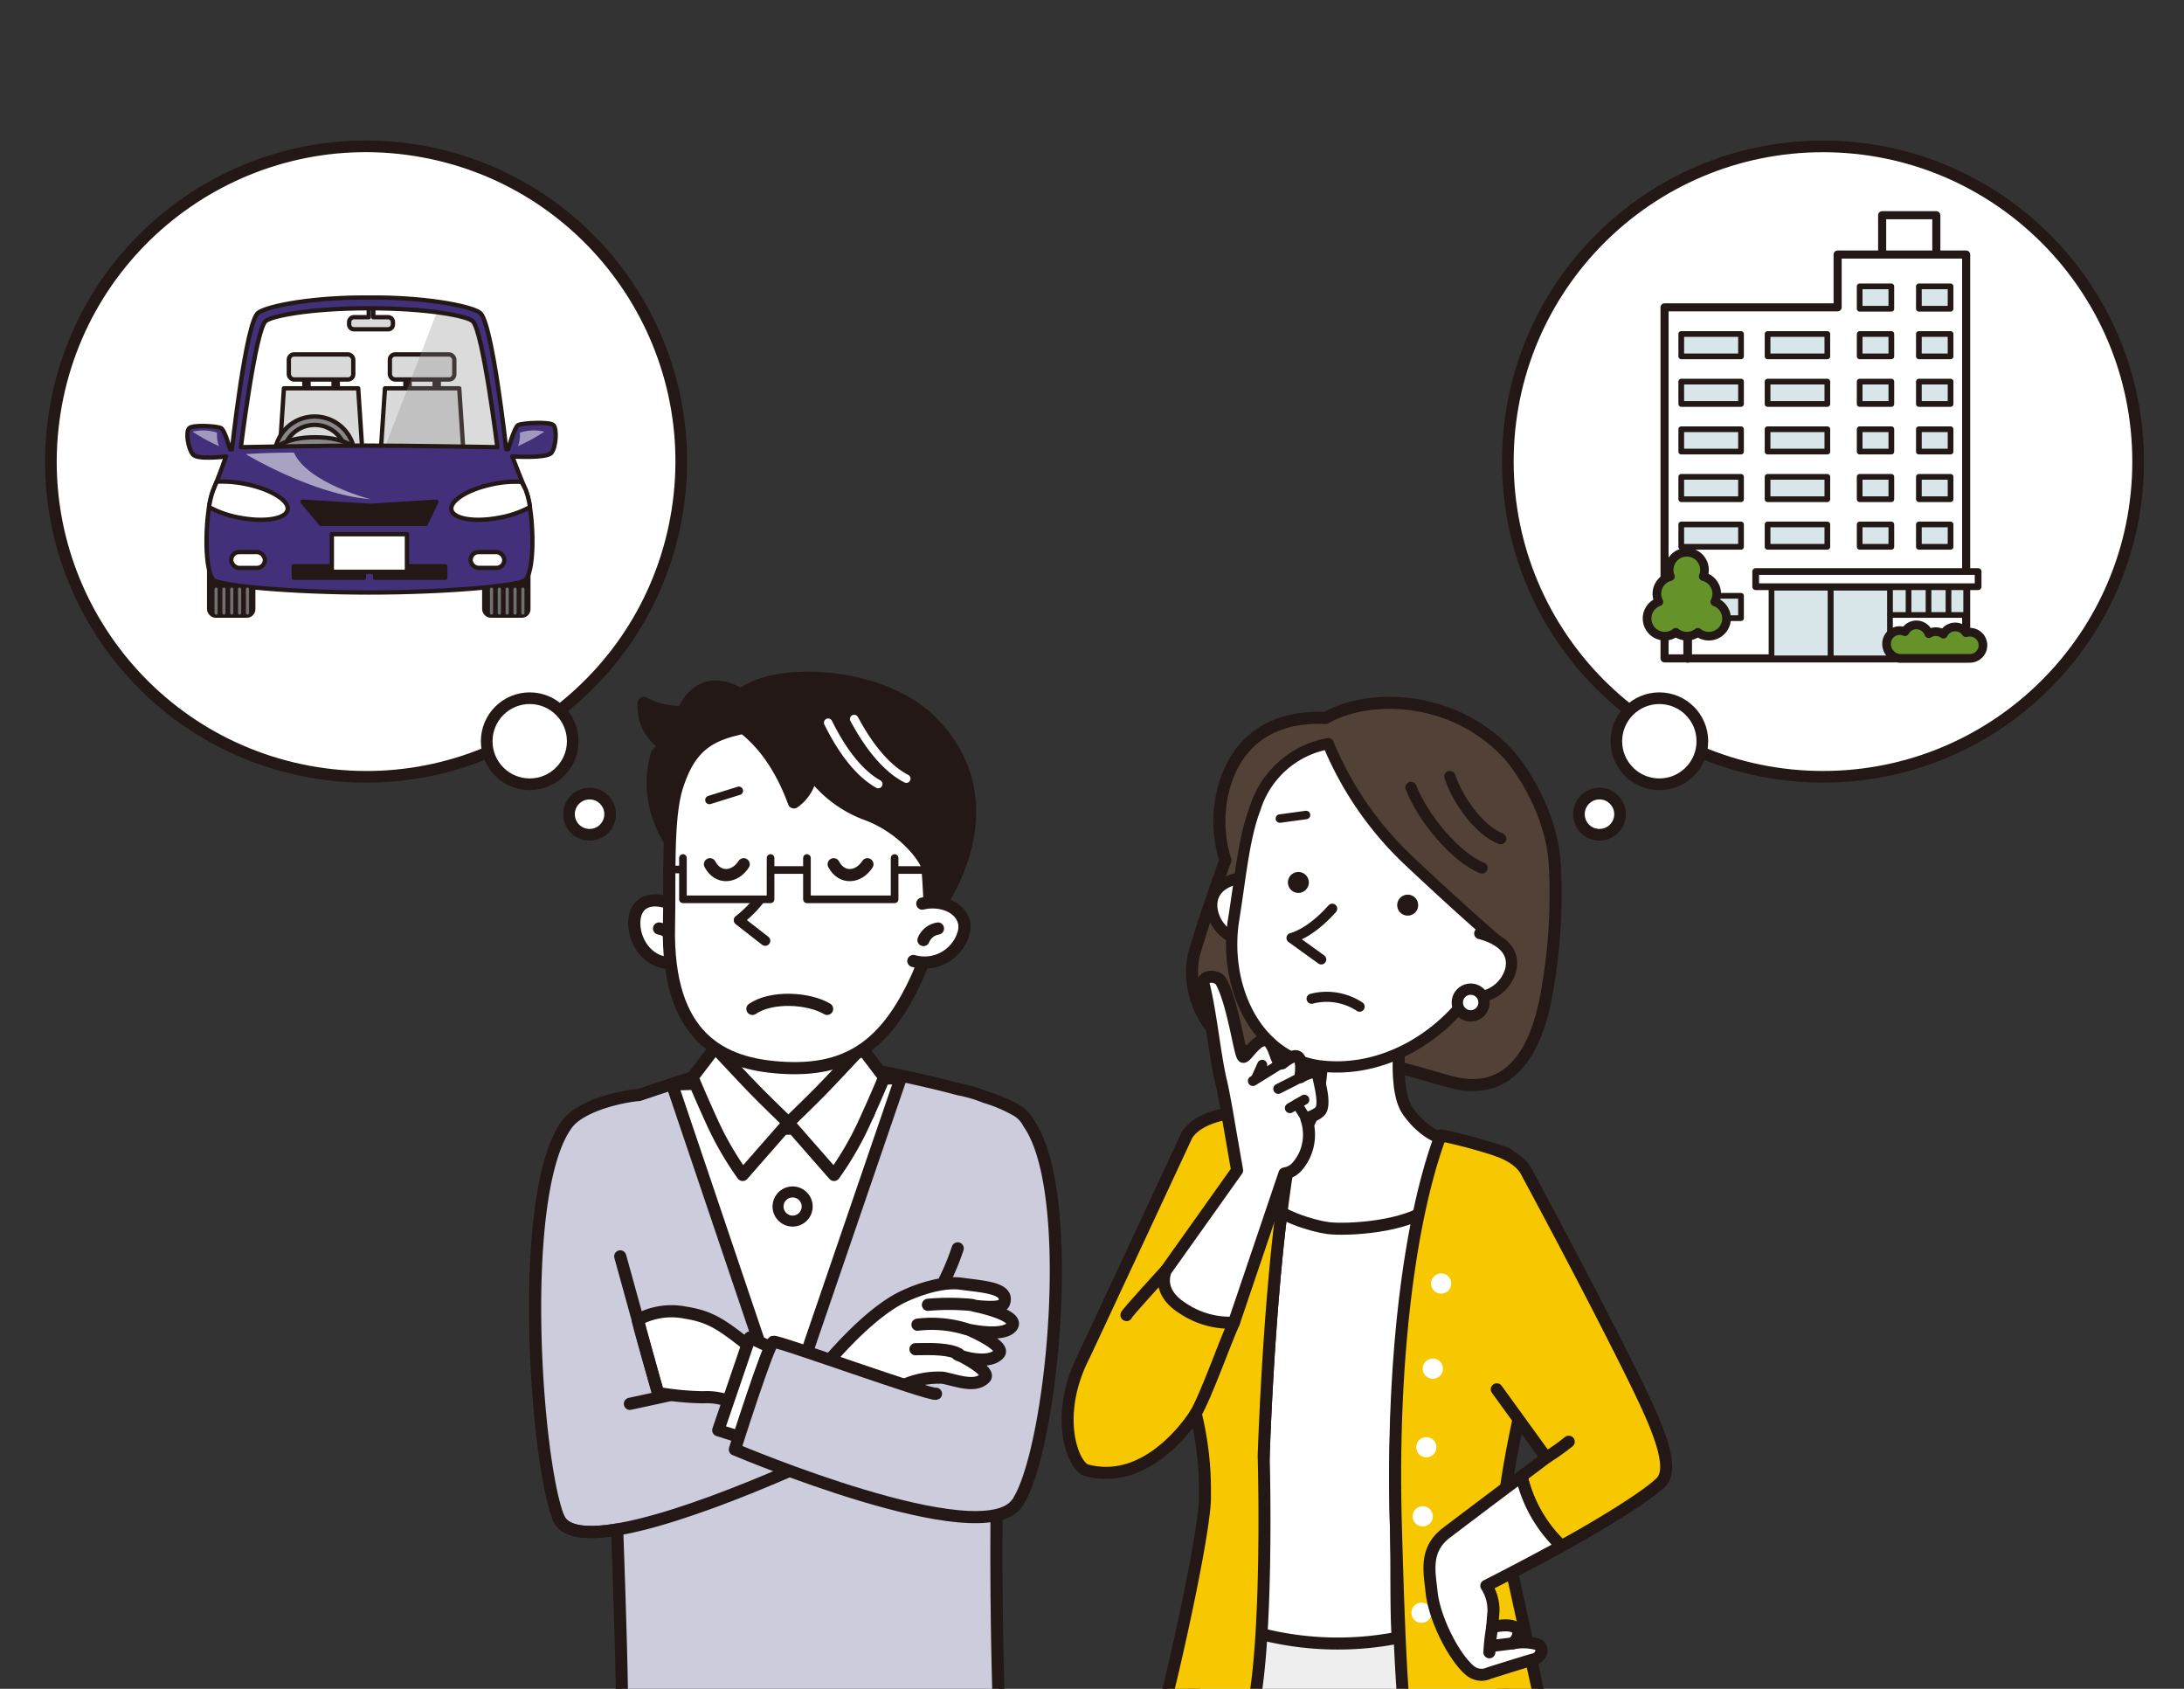 <svg xmlns="http://www.w3.org/2000/svg" xmlns:xlink="http://www.w3.org/1999/xlink" viewBox="0 0 238 184">
  <rect x="0" y="0" width="238" height="184" fill="#333333" stroke="none"/>
  <defs>
    <clipPath id="clip-path">
      <rect id="長方形_609" data-name="長方形 609" width="238" height="184" transform="translate(480 844)" fill="#fff"/>
    </clipPath>
    <clipPath id="clip-path-2">
      <rect id="長方形_1662" data-name="長方形 1662" width="65.856" height="113.023" fill="none"/>
    </clipPath>
    <clipPath id="clip-path-3">
      <rect id="長方形_1663" data-name="長方形 1663" width="73.865" height="113.023" fill="none"/>
    </clipPath>
  </defs>
  <g id="img_problem_01" transform="translate(-480 -844)" clip-path="url(#clip-path)">
    <g id="onayami01" transform="translate(596.796 941.495)">
      <g id="グループ_5905" data-name="グループ 5905" transform="translate(-116.204 -86.505)">
        <ellipse id="楕円形_665" data-name="楕円形 665" cx="34.342" cy="34.342" rx="34.342" ry="34.342" transform="translate(163.725 4.959)" fill="#fff" stroke="#231815" stroke-linecap="round" stroke-linejoin="round" stroke-width="1.27"/>
        <circle id="楕円形_666" data-name="楕円形 666" cx="4.688" cy="4.688" r="4.688" transform="translate(175.545 65.082)" fill="#fff" stroke="#231815" stroke-linecap="round" stroke-linejoin="round" stroke-width="1.27"/>
        <ellipse id="楕円形_667" data-name="楕円形 667" cx="2.242" cy="2.242" rx="2.242" ry="2.242" transform="translate(171.469 75.476)" fill="#fff" stroke="#231815" stroke-linecap="round" stroke-linejoin="round" stroke-width="1.27"/>
        <g id="グループ_5883" data-name="グループ 5883" transform="translate(50.712 59.987)">
          <g id="グループ_5882" data-name="グループ 5882" clip-path="url(#clip-path-2)">
            <g id="グループ_5881" data-name="グループ 5881" transform="translate(7.007 2.865)">
              <path id="パス_10012" data-name="パス 10012" d="M104.444,101.917a3.477,3.477,0,0,0-1.566-1.549,16.047,16.047,0,0,0-3.187-1.323,14.625,14.625,0,0,0-2.846-.834c-4.455-1.2-9.467-2.137-9.505-2.141-6.873-.686-12.409-1.3-14.853-.61-2.552.718-6.968,2.169-10.5,3.359-1.965.156-6.34,1.15-7.837,3.143-5.52,7.352-3.458,36.6-.963,42.9.643,1.625,3.1,1.857,6.4,1.305.281,7.483.733,21.993.469,22.521-.325.651,8.384,1.494,17.958,1.774a116.065,116.065,0,0,0,23.279-1.769s-.47-11.018-.354-24.132a3.422,3.422,0,0,0,2.236-1.276C106.953,137.812,109.791,109.539,104.444,101.917Z" transform="translate(-50.646 -53.362)" fill="#ccd" stroke="#231815" stroke-linecap="round" stroke-linejoin="round" stroke-width="1.325"/>
              <path id="パス_10013" data-name="パス 10013" d="M64.091,78.639c-2.45-.58-3.529,1.045-3.1,3.259s2.492,4.061,4.921,3.228" transform="translate(-50.09 -54.265)" fill="#fff" stroke="#231815" stroke-linecap="round" stroke-linejoin="round" stroke-width="1.325"/>
              <path id="パス_10014" data-name="パス 10014" d="M65.041,82.685a2.072,2.072,0,0,0-1.58-1.256" transform="translate(-49.951 -54.107)" fill="#fff" stroke="#231815" stroke-linecap="round" stroke-linejoin="round" stroke-width="1.325"/>
              <path id="パス_10015" data-name="パス 10015" d="M64.808,97.58l12.256,36.276,12.66-36.964Z" transform="translate(-49.877 -53.268)" fill="#fff" stroke="#231815" stroke-linecap="round" stroke-linejoin="round" stroke-width="1.325"/>
              <path id="パス_10016" data-name="パス 10016" d="M83.7,87.663s-.565,7.957,1.549,11.208-.71,3.063-.71,3.063a24.054,24.054,0,0,1-7.158.958c-5.686.132-7.112-.7-7.112-.7s-1.923.507.353-3.883,1.261-9.965,1.261-9.965" transform="translate(-49.622 -53.769)" fill="#fff" stroke="#231815" stroke-linecap="round" stroke-linejoin="round" stroke-width="1.325"/>
              <path id="パス_10017" data-name="パス 10017" d="M76.825,101.932l4.977,5.678a34.175,34.175,0,0,0,3.192-5.457c1.108-2.406,2.313-5.188,2.254-5.2l-2.442-3.207s-3.286,3.539-4.6,4.867S76.825,101.932,76.825,101.932Z" transform="translate(-49.225 -53.439)" fill="#fff" stroke="#231815" stroke-linecap="round" stroke-linejoin="round" stroke-width="1.325"/>
              <path id="パス_10018" data-name="パス 10018" d="M77.362,101.932l-4.977,5.678a34.148,34.148,0,0,1-3.193-5.457c-1.107-2.406-2.312-5.188-2.253-5.2l2.442-3.207s3.286,3.539,4.6,4.867S77.362,101.932,77.362,101.932Z" transform="translate(-49.762 -53.439)" fill="#fff" stroke="#231815" stroke-linecap="round" stroke-linejoin="round" stroke-width="1.325"/>
              <path id="パス_10019" data-name="パス 10019" d="M66.151,59.18a8.193,8.193,0,0,1-4.274-.969,4.84,4.84,0,0,0,2.317,4.568c-.051.156-.856.906-.9,1.069-2,7.043,3.522,12.091,3.522,12.091l6.707-17.852S68.709,53.7,66.151,59.18Z" transform="translate(-50.039 -55.465)" fill="#231815" stroke="#231815" stroke-linecap="round" stroke-linejoin="round" stroke-width="1.325"/>
              <path id="パス_10020" data-name="パス 10020" d="M65.351,67.194c-1.086,3.441-.747,10.074-.865,15.06-.292,12.519,6.051,15.09,12.1,15.509,7.111.493,11.465-2.141,14.982-9.95,1.746-3.873,2.975-11.037,2.186-15.834S85.2,58.658,77.923,59.846,67.312,60.978,65.351,67.194Z" transform="translate(-49.895 -55.285)" fill="#fff" stroke="#231815" stroke-linecap="round" stroke-linejoin="round" stroke-width="1.325"/>
              <path id="パス_10021" data-name="パス 10021" d="M93.3,80.855s8.638-11.35-.593-20.611c-6.137-6.158-20.967-6.191-22.153-.75-.158.723,4.293,1.65,7.218,9.6a4.506,4.506,0,0,0,1.9-3.243A13.107,13.107,0,0,0,85.439,70.3c4.179,1.442,6.686,4.877,6.85,5.793s.351,5.954.351,5.954.441-2.259,1.575-1.839-.915.643-.915.643" transform="translate(-49.566 -55.514)" fill="#231815" stroke="#231815" stroke-linecap="round" stroke-linejoin="round" stroke-width="1.325"/>
              <path id="パス_10022" data-name="パス 10022" d="M90.721,78.864c2.45-.58,4.974.809,4.546,3.023a4.424,4.424,0,0,1-5.519,3.228" transform="translate(-48.524 -54.254)" fill="#fff" stroke="#231815" stroke-linecap="round" stroke-linejoin="round" stroke-width="1.325"/>
              <path id="パス_10023" data-name="パス 10023" d="M74.727,77.4a13.089,13.089,0,0,1-3.024,3.34l2.877,2.242" transform="translate(-49.503 -54.326)" fill="#fff" stroke="#231815" stroke-linecap="round" stroke-linejoin="round" stroke-width="1.104"/>
              <path id="パス_10024" data-name="パス 10024" d="M90.791,82.685a2.07,2.07,0,0,1,1.579-1.256" transform="translate(-48.467 -54.107)" fill="#fff" stroke="#231815" stroke-linecap="round" stroke-linejoin="round" stroke-width="1.325"/>
              <path id="パス_10025" data-name="パス 10025" d="M83.628,59.779c2.168,4.055,4.254,5.773,5.683,6.5" transform="translate(-48.856 -55.283)" fill="none" stroke="#fff" stroke-linecap="round" stroke-linejoin="round" stroke-width="0.921"/>
              <path id="パス_10026" data-name="パス 10026" d="M80.939,60.159C82.972,64.282,85,66.07,86.4,66.846" transform="translate(-49.002 -55.262)" fill="none" stroke="#fff" stroke-linecap="round" stroke-linejoin="round" stroke-width="0.921"/>
              <ellipse id="楕円形_668" data-name="楕円形 668" cx="1.588" cy="1.588" rx="1.588" ry="1.588" transform="translate(26.153 56.433) rotate(-13.338)" fill="#fff" stroke="#231815" stroke-linecap="round" stroke-linejoin="round" stroke-width="1.198"/>
              <path id="パス_10027" data-name="パス 10027" d="M75.477,74.144v4.5H65.929v-4.5" transform="translate(-49.817 -54.503)" fill="#fff" stroke="#231815" stroke-linecap="round" stroke-linejoin="round" stroke-width="0.832"/>
              <path id="パス_10028" data-name="パス 10028" d="M88.3,74.144v4.5H78.747v-4.5" transform="translate(-49.121 -54.503)" fill="#fff" stroke="#231815" stroke-linecap="round" stroke-linejoin="round" stroke-width="0.832"/>
              <line id="線_3640" data-name="線 3640" x1="4.407" transform="translate(39.322 20.95)" fill="#fff" stroke="#231815" stroke-linecap="round" stroke-linejoin="round" stroke-width="0.832"/>
              <line id="線_3641" data-name="線 3641" x1="3.672" transform="translate(25.881 20.95)" fill="#fff" stroke="#231815" stroke-linecap="round" stroke-linejoin="round" stroke-width="0.832"/>
              <line id="線_3642" data-name="線 3642" x1="1.48" transform="translate(14.357 20.891)" fill="#fff" stroke="#231815" stroke-linecap="round" stroke-linejoin="round" stroke-width="0.832"/>
              <path id="パス_10029" data-name="パス 10029" d="M68.368,130.354c3.675-.2,5.165,2.335,5.427,1.547l1.8-5.384c-4.727-3.676-5.774-4.851-9.149-5.384a7.691,7.691,0,0,0-5.194.789c.41,1.737,2.218,7.966,2.218,7.966A31.834,31.834,0,0,0,68.368,130.354Z" transform="translate(-50.071 -51.96)" fill="#fff" stroke="#231815" stroke-linecap="round" stroke-linejoin="round" stroke-width="1.325"/>
              <path id="パス_10030" data-name="パス 10030" d="M89.354,119.451s3.443-1.663,6.07-1.313,5.341.481,4.684,2.144c-.266.672-3.2.263-3.2.263s4.932.978,4.085,2.233c-.832,1.234-4.655.394-4.655.394s3.982,1.709,3.254,2.582c-1.167,1.4-4.83.132-4.567.044,0,0,3.78,1.824,3.021,2.611-1.074,1.116-3.093.249-4.61-.028a9.381,9.381,0,0,0-4.757,1.05c-.613.438-8.142-2.276-8.142-2.276S85.267,121.261,89.354,119.451Z" transform="translate(-49.023 -52.117)" fill="#fff" stroke="#231815" stroke-linecap="round" stroke-linejoin="round" stroke-width="1.325"/>
              <path id="パス_10031" data-name="パス 10031" d="M62.52,116.309" transform="translate(-50.002 -52.214)" fill="none" stroke="#231815" stroke-linecap="round" stroke-linejoin="round" stroke-width="1.257"/>
              <line id="線_3643" data-name="線 3643" y1="0.921" x2="4.248" transform="translate(10.33 78.189)" fill="none" stroke="#231815" stroke-linecap="round" stroke-linejoin="round" stroke-width="1.325"/>
              <path id="パス_10032" data-name="パス 10032" d="M73.108,89.787c2.1-1.444,6.172-1.182,8.142,0" transform="translate(-49.427 -53.707)" fill="#fff" stroke="#231815" stroke-linecap="round" stroke-linejoin="round" stroke-width="1.325"/>
              <path id="パス_10033" data-name="パス 10033" d="M68.721,74.788c.875,1.664,2.714,1.489,3.676,0" transform="translate(-49.665 -54.468)" fill="#fff" stroke="#231815" stroke-linecap="round" stroke-linejoin="round" stroke-width="1.325"/>
              <path id="パス_10034" data-name="パス 10034" d="M81.509,74.788c.875,1.664,2.714,1.489,3.677,0" transform="translate(-48.971 -54.468)" fill="#fff" stroke="#231815" stroke-linecap="round" stroke-linejoin="round" stroke-width="1.325"/>
              <line id="線_3644" data-name="線 3644" y1="0.999" x2="3.207" transform="translate(18.997 12.318)" fill="#fff" stroke="#231815" stroke-linecap="round" stroke-linejoin="round" stroke-width="0.921"/>
              <path id="パス_10035" data-name="パス 10035" d="M79.721,136.864c-8.79,3.9-24.865,10.285-26.667,5.732" transform="translate(-50.516 -51.098)" fill="none" stroke="#231815" stroke-linecap="round" stroke-linejoin="round" stroke-width="1.325"/>
              <line id="線_3645" data-name="線 3645" x2="4.115" y2="14.883" transform="translate(9.279 63.044)" fill="none" stroke="#231815" stroke-linecap="round" stroke-linejoin="round" stroke-width="1.325"/>
              <path id="パス_10036" data-name="パス 10036" d="M94.671,125.43c-1.007-.569-2.868-.569-4.706-.525" transform="translate(-48.512 -51.748)" fill="#fff" stroke="#231815" stroke-linecap="round" stroke-linejoin="round" stroke-width="1.325"/>
              <path id="パス_10037" data-name="パス 10037" d="M95.513,122.857a12.73,12.73,0,0,0-5.34-.482" transform="translate(-48.5 -51.889)" fill="#fff" stroke="#231815" stroke-linecap="round" stroke-linejoin="round" stroke-width="1.325"/>
              <path id="パス_10038" data-name="パス 10038" d="M96.068,120.343a25.849,25.849,0,0,0-4.816-.021" transform="translate(-48.442 -52.002)" fill="#fff" stroke="#231815" stroke-linecap="round" stroke-linejoin="round" stroke-width="1.325"/>
              <path id="パス_10039" data-name="パス 10039" d="M76.349,125.275,73.022,123.7l-3.444,10.1,3.152.992" transform="translate(-49.618 -51.813)" fill="#fff" stroke="#231815" stroke-linecap="round" stroke-linejoin="round" stroke-width="1.325"/>
              <path id="パス_10040" data-name="パス 10040" d="M93.211,129.8c-.525.264-17.189-5.792-17.714-5.662s-4.2,11.732-4.2,11.732,26.906,11.415,30.759,5.837" transform="translate(-49.525 -51.789)" fill="#ccd" stroke="#231815" stroke-linecap="round" stroke-linejoin="round" stroke-width="1.325"/>
              <path id="パス_10041" data-name="パス 10041" d="M93,117.9a25.759,25.759,0,0,0,1.4-3.415" transform="translate(-48.347 -52.313)" fill="#f9be00" stroke="#231815" stroke-linecap="round" stroke-linejoin="round" stroke-width="1.325"/>
            </g>
          </g>
        </g>
        <g id="グループ_5888" data-name="グループ 5888" transform="translate(113.753 59.987)">
          <g id="グループ_5887" data-name="グループ 5887" clip-path="url(#clip-path-3)">
            <g id="グループ_5886" data-name="グループ 5886" transform="translate(1.999 5.6)">
              <path id="パス_10042" data-name="パス 10042" d="M118.86,85.157c.677-2.3,2.252-6.986,3.326-9.911a13.97,13.97,0,0,1,.1-8.755c2.21-6.292,7.8-6.893,10.805-6.727,4.892-2.794,14.282-2.454,20.134,4.183.713.809,4.6,5.835,4.868,12.013a60.121,60.121,0,0,1-.805,13.285c-1.616,9.971-6.336,11.242-10.323,10.22-2.8-.718-6.371-1.96-8.482-2.044-3.115-.124-4.095.389-7.644.127a18.163,18.163,0,0,1-8.4-2.478C119.4,93.2,117.837,88.632,118.86,85.157Z" transform="translate(-104.993 -58.109)" fill="#514136" stroke="#231815" stroke-linecap="round" stroke-linejoin="round" stroke-width="1.309"/>
              <path id="パス_10043" data-name="パス 10043" d="M119.171,150.294l-.649,17.789h34.636l-1.686-17.14" transform="translate(-104.994 -53.105)" fill="#eeeeef" stroke="#231815" stroke-linecap="round" stroke-linejoin="round" stroke-width="1.309"/>
              <path id="パス_10044" data-name="パス 10044" d="M140.644,157.663c-.216-2.83-.091-8.274-.2-12.411-.49-17.769,1.8-33.189,5.178-42.217-3.49-.224-11.172-2.176-15.659-2.475-3.086,10.468-3.918,37.3-3.918,37.3s-.853,10.909-1.611,19.028A34,34,0,0,0,140.644,157.663Z" transform="translate(-104.674 -55.804)" fill="#fff" stroke="#231815" stroke-linecap="round" stroke-linejoin="round" stroke-width="1.309"/>
              <path id="パス_10045" data-name="パス 10045" d="M141.279,89.674s-1.614,8.417.426,11.247c1.946,2.7,3.956,2.994,3.956,2.994s1.614,4.492-1.413,7.292c-2.53,2.343-9.357,2.672-11.294,2.411-1.73-.233-5.328-1.374-6.261-2.671-2.06-2.859-.14-6.933-.14-6.933s3.256,1.586,4.835-3.018c1.532-4.462.839-11.265.839-11.265" transform="translate(-104.602 -56.395)" fill="#fff" stroke="#231815" stroke-linecap="round" stroke-linejoin="round" stroke-width="1.309"/>
              <path id="パス_10046" data-name="パス 10046" d="M127.057,137.871s.832-26.829,3.918-37.3c-1.4-.094-2.436-.164-2.839-.2-4.294-.336-8.138.48-9.444,2.544,0,0-10.951,23.519-11.223,24.052-3.373,6.616-1.167,12.064.259,12.453,7.016,1.914,11.917-6.172,11.917-6.172a34.689,34.689,0,0,1,1.006,8.845c.185,3.731-4.095,22.2-4.414,22.84-.207.411,3.762,1.167,9.47,1.3C127.65,158.3,127.057,137.871,127.057,137.871Z" transform="translate(-105.691 -55.818)" fill="#f7c800" stroke="#231815" stroke-linecap="round" stroke-linejoin="round" stroke-width="1.309"/>
              <path id="パス_10047" data-name="パス 10047" d="M151.683,104.786a55.174,55.174,0,0,0-7.174-1.987c-3.381,9.027-5.38,24.563-4.89,42.332.254,9.21.57,18.467,1.113,21.882a83.2,83.2,0,0,0,15.048-.649s-4.287-19.628-4.411-20.106c-.581-4.392,2.7-17.588,5.1-27.169C157.207,116.128,154.227,106.259,151.683,104.786Z" transform="translate(-103.853 -55.683)" fill="#f7c800" stroke="#231815" stroke-linecap="round" stroke-linejoin="round" stroke-width="1.309"/>
              <path id="パス_10048" data-name="パス 10048" d="M150.049,130.39l5.393,7.445s-1.131.873-2.689,2.026a15.086,15.086,0,0,0,4.354,7.609c3.985-2.183,9.2-5.353,10.816-6.933,1.635-1.6-.4-6.227-3.113-11.7-4.793-9.689-11.375-21.857-11.375-21.857-.733-1.666-2.556-2.307-3.385-2.646" transform="translate(-103.283 -55.6)" fill="#f7c800" stroke="#231815" stroke-linecap="round" stroke-linejoin="round" stroke-width="1.309"/>
              <path id="パス_10049" data-name="パス 10049" d="M155.164,136.2a25.856,25.856,0,0,0,2.449-1.737" transform="translate(-103.005 -53.964)" fill="#f9be00" stroke="#231815" stroke-linecap="round" stroke-linejoin="round" stroke-width="1.309"/>
              <path id="パス_10050" data-name="パス 10050" d="M116.09,116.742s-4.493,4.9-4.32,4.9" transform="translate(-105.361 -54.926)" fill="#f9be00" stroke="#231815" stroke-linecap="round" stroke-linejoin="round" stroke-width="1.309"/>
              <path id="パス_10051" data-name="パス 10051" d="M122.881,122.156" transform="translate(-104.758 -54.632)" fill="#f9be00" stroke="#231815" stroke-linecap="round" stroke-linejoin="round" stroke-width="1.242"/>
              <path id="パス_10052" data-name="パス 10052" d="M118.926,132.07c1.16-2.014,3.086-7.494,4.17-9.915" transform="translate(-104.972 -54.632)" fill="#fff" stroke="#231815" stroke-linecap="round" stroke-linejoin="round" stroke-width="1.31"/>
              <path id="パス_10053" data-name="パス 10053" d="M124.616,76.092c-2.3.162-4.179,1.168-4.025,3.342a4.062,4.062,0,0,0,4.439,3.64" transform="translate(-104.882 -57.133)" fill="#fff" stroke="#231815" stroke-linecap="round" stroke-linejoin="round" stroke-width="1.229"/>
              <path id="パス_10054" data-name="パス 10054" d="M122.864,81.468c.768-4.758,1.1-8.863,2.348-12.117a10.26,10.26,0,0,1,7.95-7.022,36.9,36.9,0,0,0,8.693,12.66c4.848,4.566,8.114,7.436,9.628,8.739A24.2,24.2,0,0,1,148.9,89.22c-3.442,5.1-9.73,8.974-16.43,8.238C125.27,96.667,121.7,88.7,122.864,81.468Z" transform="translate(-104.77 -57.88)" fill="#fff" stroke="#231815" stroke-linecap="round" stroke-linejoin="round" stroke-width="1.229"/>
              <path id="パス_10055" data-name="パス 10055" d="M141.181,66.846c1.314,3.393,4.91,7.648,7.737,8.774" transform="translate(-103.764 -57.635)" fill="none" stroke="#231815" stroke-linecap="round" stroke-linejoin="round" stroke-width="1.229"/>
              <path id="パス_10056" data-name="パス 10056" d="M145.2,65.728c.908,2.656,3.228,5.873,5.536,6.761" transform="translate(-103.546 -57.695)" fill="none" stroke="#231815" stroke-linecap="round" stroke-linejoin="round" stroke-width="1.229"/>
              <path id="パス_10057" data-name="パス 10057" d="M133.272,79.38c-2.479,2.792-4.444,3.191-4.444,3.191l3.246,2.341" transform="translate(-104.435 -56.954)" fill="#fff" stroke="#231815" stroke-linecap="round" stroke-linejoin="round" stroke-width="1.091"/>
              <path id="パス_10058" data-name="パス 10058" d="M148.379,81.944c2.231.575,3.9,1.9,3.356,4.014a4.063,4.063,0,0,1-5.023,2.78" transform="translate(-103.464 -56.815)" fill="#fff" stroke="#231815" stroke-linecap="round" stroke-linejoin="round" stroke-width="1.229"/>
              <path id="パス_10059" data-name="パス 10059" d="M142.029,78.921a1.141,1.141,0,1,1-1.283-.978A1.142,1.142,0,0,1,142.029,78.921Z" transform="translate(-103.841 -57.033)" fill="#231815"/>
              <path id="パス_10060" data-name="パス 10060" d="M130.731,76.576a1.14,1.14,0,1,1-1.282-.978A1.14,1.14,0,0,1,130.731,76.576Z" transform="translate(-104.455 -57.16)" fill="#231815"/>
              <path id="パス_10061" data-name="パス 10061" d="M130.909,88.7a6.529,6.529,0,0,1,5.232.865" transform="translate(-104.322 -56.461)" fill="#fff" stroke="#231815" stroke-linecap="round" stroke-linejoin="round" stroke-width="1.1"/>
              <g id="グループ_5884" data-name="グループ 5884" transform="translate(10.491 29.844)">
                <path id="パス_10062" data-name="パス 10062" d="M119.96,87.191c-.238-.9,1.465-1.067,1.927-.227,1.333,2.426,2.036,8.122,2.4,8.179s1.478-2.089,2.542-1.779c.918.268,1.044,2.84,1.721,2.473,0,0,1-.826,1.482-.77.872.1.473,2.3.473,2.3s1.794-1.171,1.987-.019c.128.769.656,2.553.317,3.474-.2.549-1.19.824-1.646,1.065a5.337,5.337,0,0,1-.291,4.163c-.809,1.49-1.462,1.666-2.095,1.8L123.274,124.1l-.035,0a9.221,9.221,0,0,1-5.543-1.56c-3.024-1.9-1.817-4.152-1.817-4.152l7.74-10.884s-.761-4.348-.973-5.615-.595-3.328-.766-4.018c-.663-2.668-1.158-7.808-1.919-10.68" transform="translate(-115.641 -86.416)" fill="#fff" stroke="#231815" stroke-linecap="round" stroke-linejoin="round" stroke-width="1.31"/>
                <line id="線_3646" data-name="線 3646" y1="1.713" x2="2.761" transform="translate(9.701 9.638)" fill="#fff" stroke="#231815" stroke-linecap="round" stroke-linejoin="round" stroke-width="1.097"/>
                <line id="線_3647" data-name="線 3647" y1="1.444" x2="0.643" transform="translate(10.07 9.595)" fill="#fff" stroke="#231815" stroke-linecap="round" stroke-linejoin="round" stroke-width="1.097"/>
                <path id="パス_10063" data-name="パス 10063" d="M127.466,98.061s2.544-1.264,2.4-1.256" transform="translate(-114.999 -85.852)" fill="#fff" stroke="#231815" stroke-linecap="round" stroke-linejoin="round" stroke-width="1.097"/>
                <line id="線_3648" data-name="線 3648" x2="1.017" y2="1.597" transform="translate(14.508 13.875)" fill="#fff" stroke="#231815" stroke-linecap="round" stroke-linejoin="round" stroke-width="1.097"/>
                <line id="線_3649" data-name="線 3649" y1="0.91" x2="1.566" transform="translate(13.734 13.4)" fill="#fff" stroke="#231815" stroke-linecap="round" stroke-linejoin="round" stroke-width="1.097"/>
              </g>
              <line id="線_3650" data-name="線 3650" y1="0.389" x2="2.854" transform="translate(23.128 12.22)" fill="#fff" stroke="#231815" stroke-linecap="round" stroke-linejoin="round" stroke-width="0.921"/>
              <ellipse id="楕円形_669" data-name="楕円形 669" cx="1.103" cy="1.103" rx="1.103" ry="1.103" transform="translate(39.603 62.164)" fill="#fff"/>
              <ellipse id="楕円形_670" data-name="楕円形 670" cx="1.103" cy="1.103" rx="1.103" ry="1.103" transform="translate(38.695 71.439)" fill="#fff"/>
              <path id="パス_10064" data-name="パス 10064" d="M143.922,135.093a1.1,1.1,0,1,1-1.1-1.1A1.1,1.1,0,0,1,143.922,135.093Z" transform="translate(-103.735 -53.99)" fill="#fff"/>
              <path id="パス_10065" data-name="パス 10065" d="M143.553,142.23a1.1,1.1,0,1,1-1.1-1.1A1.1,1.1,0,0,1,143.553,142.23Z" transform="translate(-103.755 -53.602)" fill="#fff"/>
              <ellipse id="楕円形_671" data-name="楕円形 671" cx="1.103" cy="1.103" rx="1.103" ry="1.103" transform="translate(37.462 98.032)" fill="#fff"/>
              <g id="グループ_5885" data-name="グループ 5885" transform="translate(39.43 84.262)">
                <path id="パス_10066" data-name="パス 10066" d="M154.693,156.292a5.755,5.755,0,0,0-2.479-.057s1.037-1.038.288-1.672c-.545-.462-1.884-.252-2.572-.1.048-.661.1-1.253.134-1.643a4.831,4.831,0,0,0-.779-2.854s3.925-1.98,8.2-4.323a15.086,15.086,0,0,1-4.354-7.609c-2.684,1.987-6.79,5.1-8.18,6.153-2.462,1.861-1.845,4.325-1.632,6.427.3,2.98,2.465,7.135,4.152,8.562a1.954,1.954,0,0,0,2.148.291s4.212-1.327,4.9-1.5S155.789,156.638,154.693,156.292Z" transform="translate(-143.091 -138.032)" fill="#fff" stroke="#231815" stroke-linecap="round" stroke-linejoin="round" stroke-width="1.309"/>
                <path id="パス_10067" data-name="パス 10067" d="M149.594,153.614a23.692,23.692,0,0,0-.31,2.755" transform="translate(-142.755 -137.186)" fill="#fff" stroke="#231815" stroke-linecap="round" stroke-linejoin="round" stroke-width="1.309"/>
                <line id="線_3651" data-name="線 3651" y1="0.288" x2="2.306" transform="translate(6.817 18.203)" fill="#fff" stroke="#231815" stroke-linecap="round" stroke-linejoin="round" stroke-width="1.309"/>
              </g>
              <path id="パス_10068" data-name="パス 10068" d="M148.879,89.191a1.453,1.453,0,1,1-1.415-1.491A1.453,1.453,0,0,1,148.879,89.191Z" transform="translate(-103.504 -56.503)" fill="#fff" stroke="#231815" stroke-linecap="round" stroke-linejoin="round" stroke-width="1.229"/>
            </g>
          </g>
        </g>
        <g id="グループ_5896" data-name="グループ 5896" transform="translate(178.899 12.46)">
          <rect id="長方形_1664" data-name="長方形 1664" width="5.903" height="6.904" transform="translate(25.616)" fill="#fff" stroke="#231815" stroke-linecap="round" stroke-linejoin="round" stroke-width="0.881"/>
          <path id="パス_10069" data-name="パス 10069" d="M186.251,11.78v5.752H167.39V55.779h32.869v-44Z" transform="translate(-165.488 -7.497)" fill="#fff" stroke="#231815" stroke-linecap="round" stroke-linejoin="round" stroke-width="0.881"/>
          <rect id="長方形_1665" data-name="長方形 1665" width="8.355" height="3.078" transform="translate(26.416 40.472)" fill="#d8e6ea" stroke="#231815" stroke-linecap="round" stroke-linejoin="round" stroke-width="0.622"/>
          <rect id="長方形_1666" data-name="長方形 1666" width="6.454" height="7.709" transform="translate(13.559 40.573)" fill="#d8e6ea" stroke="#231815" stroke-linecap="round" stroke-linejoin="round" stroke-width="0.622"/>
          <rect id="長方形_1667" data-name="長方形 1667" width="6.454" height="7.709" transform="translate(20.013 40.573)" fill="#d8e6ea" stroke="#231815" stroke-linecap="round" stroke-linejoin="round" stroke-width="0.622"/>
          <path id="パス_10070" data-name="パス 10070" d="M199.411,50.848a1.415,1.415,0,0,0-.413.061,1.426,1.426,0,0,0-2.459.153,1.43,1.43,0,0,0-1.6-.051,1.427,1.427,0,0,0-2.6-.215,1.426,1.426,0,0,0-2,1.307,1.584,1.584,0,0,0,1.428,1.6h7.648a1.427,1.427,0,1,0,0-2.854Z" transform="translate(-164.242 -5.42)" fill="#65932a" stroke="#231815" stroke-linecap="round" stroke-linejoin="round" stroke-width="0.943"/>
          <g id="グループ_5889" data-name="グループ 5889" transform="translate(3.723 12.941)">
            <rect id="長方形_1668" data-name="長方形 1668" width="6.512" height="2.436" fill="#d8e6ea" stroke="#231815" stroke-linecap="round" stroke-linejoin="round" stroke-width="0.622"/>
            <rect id="長方形_1669" data-name="長方形 1669" width="6.512" height="2.436" transform="translate(9.406)" fill="#d8e6ea" stroke="#231815" stroke-linecap="round" stroke-linejoin="round" stroke-width="0.622"/>
            <rect id="長方形_1670" data-name="長方形 1670" width="3.452" height="2.436" transform="translate(25.895)" fill="#d8e6ea" stroke="#231815" stroke-linecap="round" stroke-linejoin="round" stroke-width="0.622"/>
            <rect id="長方形_1671" data-name="長方形 1671" width="3.452" height="2.436" transform="translate(19.442)" fill="#d8e6ea" stroke="#231815" stroke-linecap="round" stroke-linejoin="round" stroke-width="0.622"/>
          </g>
          <g id="グループ_5890" data-name="グループ 5890" transform="translate(3.723 18.128)">
            <rect id="長方形_1672" data-name="長方形 1672" width="6.512" height="2.436" fill="#d8e6ea" stroke="#231815" stroke-linecap="round" stroke-linejoin="round" stroke-width="0.622"/>
            <rect id="長方形_1673" data-name="長方形 1673" width="6.512" height="2.436" transform="translate(9.406)" fill="#d8e6ea" stroke="#231815" stroke-linecap="round" stroke-linejoin="round" stroke-width="0.622"/>
            <rect id="長方形_1674" data-name="長方形 1674" width="3.452" height="2.436" transform="translate(25.895)" fill="#d8e6ea" stroke="#231815" stroke-linecap="round" stroke-linejoin="round" stroke-width="0.622"/>
            <rect id="長方形_1675" data-name="長方形 1675" width="3.452" height="2.436" transform="translate(19.442)" fill="#d8e6ea" stroke="#231815" stroke-linecap="round" stroke-linejoin="round" stroke-width="0.622"/>
          </g>
          <g id="グループ_5891" data-name="グループ 5891" transform="translate(3.723 23.316)">
            <rect id="長方形_1676" data-name="長方形 1676" width="6.512" height="2.436" fill="#d8e6ea" stroke="#231815" stroke-linecap="round" stroke-linejoin="round" stroke-width="0.622"/>
            <rect id="長方形_1677" data-name="長方形 1677" width="6.512" height="2.436" transform="translate(9.406)" fill="#d8e6ea" stroke="#231815" stroke-linecap="round" stroke-linejoin="round" stroke-width="0.622"/>
            <rect id="長方形_1678" data-name="長方形 1678" width="3.452" height="2.436" transform="translate(25.895)" fill="#d8e6ea" stroke="#231815" stroke-linecap="round" stroke-linejoin="round" stroke-width="0.622"/>
            <rect id="長方形_1679" data-name="長方形 1679" width="3.452" height="2.436" transform="translate(19.442)" fill="#d8e6ea" stroke="#231815" stroke-linecap="round" stroke-linejoin="round" stroke-width="0.622"/>
          </g>
          <g id="グループ_5892" data-name="グループ 5892" transform="translate(3.723 28.504)">
            <rect id="長方形_1680" data-name="長方形 1680" width="6.512" height="2.436" fill="#d8e6ea" stroke="#231815" stroke-linecap="round" stroke-linejoin="round" stroke-width="0.622"/>
            <rect id="長方形_1681" data-name="長方形 1681" width="6.512" height="2.436" transform="translate(9.406)" fill="#d8e6ea" stroke="#231815" stroke-linecap="round" stroke-linejoin="round" stroke-width="0.622"/>
            <rect id="長方形_1682" data-name="長方形 1682" width="3.452" height="2.436" transform="translate(25.895)" fill="#d8e6ea" stroke="#231815" stroke-linecap="round" stroke-linejoin="round" stroke-width="0.622"/>
            <rect id="長方形_1683" data-name="長方形 1683" width="3.452" height="2.436" transform="translate(19.442)" fill="#d8e6ea" stroke="#231815" stroke-linecap="round" stroke-linejoin="round" stroke-width="0.622"/>
          </g>
          <g id="グループ_5893" data-name="グループ 5893" transform="translate(3.723 33.692)">
            <rect id="長方形_1684" data-name="長方形 1684" width="6.512" height="2.436" fill="#d8e6ea" stroke="#231815" stroke-linecap="round" stroke-linejoin="round" stroke-width="0.622"/>
            <rect id="長方形_1685" data-name="長方形 1685" width="6.512" height="2.436" transform="translate(0 7.773)" fill="#d8e6ea" stroke="#231815" stroke-linecap="round" stroke-linejoin="round" stroke-width="0.622"/>
            <rect id="長方形_1686" data-name="長方形 1686" width="6.512" height="2.436" transform="translate(9.406)" fill="#d8e6ea" stroke="#231815" stroke-linecap="round" stroke-linejoin="round" stroke-width="0.622"/>
            <rect id="長方形_1687" data-name="長方形 1687" width="3.452" height="2.436" transform="translate(25.895)" fill="#d8e6ea" stroke="#231815" stroke-linecap="round" stroke-linejoin="round" stroke-width="0.622"/>
            <rect id="長方形_1688" data-name="長方形 1688" width="3.452" height="2.436" transform="translate(19.442)" fill="#d8e6ea" stroke="#231815" stroke-linecap="round" stroke-linejoin="round" stroke-width="0.622"/>
          </g>
          <g id="グループ_5894" data-name="グループ 5894" transform="translate(23.164 7.753)">
            <rect id="長方形_1689" data-name="長方形 1689" width="3.452" height="2.436" fill="#d8e6ea" stroke="#231815" stroke-linecap="round" stroke-linejoin="round" stroke-width="0.622"/>
            <rect id="長方形_1690" data-name="長方形 1690" width="3.452" height="2.436" transform="translate(6.454)" fill="#d8e6ea" stroke="#231815" stroke-linecap="round" stroke-linejoin="round" stroke-width="0.622"/>
          </g>
          <line id="線_3652" data-name="線 3652" y2="2.519" transform="translate(28.492 40.848)" fill="#fff" stroke="#231815" stroke-linecap="round" stroke-linejoin="round" stroke-width="0.622"/>
          <line id="線_3653" data-name="線 3653" y2="2.519" transform="translate(30.669 40.848)" fill="#fff" stroke="#231815" stroke-linecap="round" stroke-linejoin="round" stroke-width="0.622"/>
          <line id="線_3654" data-name="線 3654" y2="2.519" transform="translate(32.845 40.848)" fill="#fff" stroke="#231815" stroke-linecap="round" stroke-linejoin="round" stroke-width="0.622"/>
          <g id="グループ_5895" data-name="グループ 5895" transform="translate(0 36.717)">
            <path id="パス_10071" data-name="パス 10071" d="M169.779,53.75V49.159h.382" transform="translate(-165.358 -42.185)" fill="#fff" stroke="#231815" stroke-linecap="round" stroke-linejoin="round" stroke-width="0.943"/>
            <path id="パス_10072" data-name="パス 10072" d="M166.869,47.946a1.926,1.926,0,0,1,1.258-2.754,1.927,1.927,0,1,1,3.576,0,1.928,1.928,0,0,1,1.258,2.754,1.928,1.928,0,1,1-1.846,3.325,1.927,1.927,0,0,1-2.4,0,1.928,1.928,0,1,1-1.845-3.325Z" transform="translate(-165.586 -42.544)" fill="#65932a" stroke="#231815" stroke-linecap="round" stroke-linejoin="round" stroke-width="0.943"/>
          </g>
          <rect id="長方形_1691" data-name="長方形 1691" width="24.239" height="1.651" transform="translate(11.833 38.821)" fill="#fff" stroke="#231815" stroke-linecap="round" stroke-linejoin="round" stroke-width="0.734"/>
        </g>
        <ellipse id="楕円形_672" data-name="楕円形 672" cx="34.342" cy="34.342" rx="34.342" ry="34.342" transform="translate(0 67.834) rotate(-80.981)" fill="#fff" stroke="#231815" stroke-linecap="round" stroke-linejoin="round" stroke-width="1.27"/>
        <circle id="楕円形_673" data-name="楕円形 673" cx="4.688" cy="4.688" r="4.688" transform="translate(52.446 65.082)" fill="#fff" stroke="#231815" stroke-linecap="round" stroke-linejoin="round" stroke-width="1.27"/>
        <circle id="楕円形_674" data-name="楕円形 674" cx="2.242" cy="2.242" r="2.242" transform="translate(61.413 75.476)" fill="#fff" stroke="#231815" stroke-linecap="round" stroke-linejoin="round" stroke-width="1.27"/>
        <g id="グループ_5904" data-name="グループ 5904" transform="translate(19.833 21.428)">
          <path id="パス_10073" data-name="パス 10073" d="M48.186,32.467s-9.647-.173-14.341-.173-13.612.173-13.612.173,1.554-12.593,2.678-13.717c.558-.559,4.8-1.42,11.3-1.42s10.741.861,11.3,1.42C46.632,19.874,48.186,32.467,48.186,32.467Z" transform="translate(-14.411 -16.163)" fill="#fff"/>
          <g id="グループ_5898" data-name="グループ 5898" transform="translate(9.976 6.198)">
            <g id="グループ_5897" data-name="グループ 5897" transform="translate(2.769 2.595)">
              <rect id="長方形_1692" data-name="長方形 1692" width="0.453" height="1.659" transform="translate(3.181)" fill="#dadadb" stroke="#231815" stroke-linecap="round" stroke-linejoin="round" stroke-width="0.471"/>
              <rect id="長方形_1693" data-name="長方形 1693" width="0.453" height="1.659" fill="#dadadb" stroke="#231815" stroke-linecap="round" stroke-linejoin="round" stroke-width="0.471"/>
            </g>
            <rect id="長方形_1694" data-name="長方形 1694" width="7.023" height="2.729" rx="0.573" transform="translate(1.074)" fill="#dadadb" stroke="#231815" stroke-linecap="round" stroke-linejoin="round" stroke-width="0.471"/>
            <path id="パス_10074" data-name="パス 10074" d="M33.345,33.737H24.174l.54-8.133h8.092Z" transform="translate(-24.174 -21.912)" fill="#dadadb" stroke="#231815" stroke-linecap="round" stroke-linejoin="round" stroke-width="0.471"/>
          </g>
          <g id="グループ_5900" data-name="グループ 5900" transform="translate(20.987 6.198)">
            <g id="グループ_5899" data-name="グループ 5899" transform="translate(2.769 2.595)">
              <rect id="長方形_1695" data-name="長方形 1695" width="0.453" height="1.659" transform="translate(3.181)" fill="#dadadb" stroke="#231815" stroke-linecap="round" stroke-linejoin="round" stroke-width="0.471"/>
              <rect id="長方形_1696" data-name="長方形 1696" width="0.453" height="1.659" fill="#dadadb" stroke="#231815" stroke-linecap="round" stroke-linejoin="round" stroke-width="0.471"/>
            </g>
            <rect id="長方形_1697" data-name="長方形 1697" width="7.023" height="2.729" rx="0.573" transform="translate(1.074)" fill="#dadadb" stroke="#231815" stroke-linecap="round" stroke-linejoin="round" stroke-width="0.471"/>
            <path id="パス_10075" data-name="パス 10075" d="M43.789,33.737H34.617l.54-8.133h8.092Z" transform="translate(-34.617 -21.912)" fill="#dadadb" stroke="#231815" stroke-linecap="round" stroke-linejoin="round" stroke-width="0.471"/>
          </g>
          <path id="パス_10076" data-name="パス 10076" d="M25.525,30.609" transform="translate(-14.124 -15.442)" fill="none" stroke="#231815" stroke-linecap="round" stroke-linejoin="round" stroke-width="0.447"/>
          <line id="線_3655" data-name="線 3655" x2="0.516" y2="0.023" transform="translate(18.119 19.861)" fill="#f9be00" stroke="#231815" stroke-linecap="round" stroke-linejoin="round" stroke-width="0.471"/>
          <line id="線_3656" data-name="線 3656" x1="0.355" y1="3.489" transform="translate(10.323 15.512)" fill="#f9be00" stroke="#231815" stroke-linecap="round" stroke-linejoin="round" stroke-width="0.471"/>
          <path id="パス_10077" data-name="パス 10077" d="M32.463,32.894a4.376,4.376,0,1,1-4.375-4.376A4.375,4.375,0,0,1,32.463,32.894Zm-4.375-3.461a3.461,3.461,0,1,0,3.461,3.461A3.461,3.461,0,0,0,28.087,29.433Z" transform="translate(-14.223 -15.556)" fill="#888" stroke="#231815" stroke-linecap="round" stroke-linejoin="round" stroke-width="0.471"/>
          <path id="パス_10078" data-name="パス 10078" d="M33.362,33.572c0,1.606-1.714,2.909-5.181,2.909s-5.163-1.3-5.163-2.909,1.7-2.909,5.163-2.909S33.362,31.965,33.362,33.572Z" transform="translate(-14.26 -15.44)" fill="#888" stroke="#231815" stroke-linecap="round" stroke-linejoin="round" stroke-width="0.471"/>
          <path id="パス_10079" data-name="パス 10079" d="M35.662,18.35h-1.6V16.462h-.5V18.35h-1.6a.537.537,0,0,0-.536.536v.248a.537.537,0,0,0,.536.536h3.7a.538.538,0,0,0,.537-.536v-.248A.538.538,0,0,0,35.662,18.35Z" transform="translate(-13.804 -16.21)" fill="#dadadb" stroke="#231815" stroke-linecap="round" stroke-linejoin="round" stroke-width="0.471"/>
          <path id="パス_10080" data-name="パス 10080" d="M47.375,32.444s-1.552-12.58-2.675-13.7c-.3-.306-1.678-.7-3.929-.977L35.185,32.279C40.165,32.314,47.375,32.444,47.375,32.444Z" transform="translate(-13.6 -16.14)" fill="#878787" opacity="0.3"/>
          <g id="グループ_5903" data-name="グループ 5903">
            <rect id="長方形_1698" data-name="長方形 1698" width="4.803" height="9.052" rx="0.701" transform="translate(2.368 25.602)" fill="#231815" stroke="#231815" stroke-linecap="round" stroke-linejoin="round" stroke-width="0.471"/>
            <rect id="長方形_1699" data-name="長方形 1699" width="4.803" height="9.052" rx="0.701" transform="translate(32.348 25.602)" fill="#231815" stroke="#231815" stroke-linecap="round" stroke-linejoin="round" stroke-width="0.471"/>
            <path id="パス_10081" data-name="パス 10081" d="M50.108,33.535s3.732.233,4.256-.38.642-2.624.234-3.032-3.441-.233-3.849,0-1.079,2.624-1.079,2.624h-.22S47.929,18.891,46.6,17.89c-1.025-.774-6.174-1.734-12.093-1.663-5.919-.072-11.069.889-12.093,1.663-1.327,1-2.848,14.858-2.848,14.858h-.22s-.552-2.057-.96-2.29-3.079-.408-3.487,0-.111,2.253.414,2.866,3.6.212,3.6.212-.568,1.7-1.39,3.672-1.12,8.423,0,9.761c.549.658,8.6,1.391,17.026,1.391s16.475-.733,17.025-1.391c1.121-1.338.822-7.792,0-9.761S50.108,33.535,50.108,33.535Zm-1.621-1.008s-9.647-.173-14.341-.173-13.612.173-13.612.173,1.554-12.593,2.678-13.717c.558-.559,4.8-1.42,11.3-1.42s10.741.861,11.3,1.42C46.932,19.934,48.486,32.528,48.486,32.528Z" transform="translate(-14.711 -16.223)" fill="#42307a" stroke="#231815" stroke-linecap="round" stroke-linejoin="round" stroke-width="0.471"/>
            <path id="パス_10082" data-name="パス 10082" d="M40.041,39.736H28.613L26.6,37.322l7.375.446,7.219-.446Z" transform="translate(-14.066 -15.078)" fill="#231815" stroke="#231815" stroke-linecap="round" stroke-linejoin="round" stroke-width="0.471"/>
            <rect id="長方形_1700" data-name="長方形 1700" width="7.635" height="1.259" transform="translate(11.591 29.276)" fill="#231815" stroke="#231815" stroke-linecap="round" stroke-linejoin="round" stroke-width="0.471"/>
            <rect id="長方形_1701" data-name="長方形 1701" width="7.635" height="1.259" transform="translate(20.459 29.276)" fill="#231815" stroke="#231815" stroke-linecap="round" stroke-linejoin="round" stroke-width="0.471"/>
            <rect id="長方形_1702" data-name="長方形 1702" width="8.186" height="4.093" transform="translate(15.736 25.786)" fill="#fff" stroke="#231815" stroke-linecap="round" stroke-linejoin="round" stroke-width="0.471"/>
            <rect id="長方形_1703" data-name="長方形 1703" width="3.673" height="1.732" rx="0.866" transform="translate(4.77 27.728)" fill="#fff" stroke="#231815" stroke-linecap="round" stroke-linejoin="round" stroke-width="0.471"/>
            <path id="パス_10083" data-name="パス 10083" d="M25.507,38.318c.2-1.009-1.86-2.269-4.6-2.815a12.553,12.553,0,0,0-3.119-.247c-.167.356-.265.633-.385.919a8.6,8.6,0,0,0-.457,1.85,11.137,11.137,0,0,0,3.233,1.132C22.921,39.7,25.307,39.327,25.507,38.318Z" transform="translate(-14.59 -15.191)" fill="#fff" stroke="#231815" stroke-linecap="round" stroke-linejoin="round" stroke-width="0.471"/>
            <rect id="長方形_1704" data-name="長方形 1704" width="3.673" height="1.732" rx="0.866" transform="translate(34.534 29.459) rotate(180)" fill="#fff" stroke="#231815" stroke-linecap="round" stroke-linejoin="round" stroke-width="0.471"/>
            <path id="パス_10084" data-name="パス 10084" d="M42,38.317c-.2-1.009,1.861-2.269,4.6-2.815a11.748,11.748,0,0,1,3.023-.229,6.311,6.311,0,0,1,.481.9,8.652,8.652,0,0,1,.458,1.85,11.133,11.133,0,0,1-3.235,1.132C44.589,39.7,42.2,39.326,42,38.317Z" transform="translate(-13.23 -15.19)" fill="#fff" stroke="#231815" stroke-linecap="round" stroke-linejoin="round" stroke-width="0.471"/>
            <path id="パス_10085" data-name="パス 10085" d="M15.252,30.091a18.4,18.4,0,0,0,2.866,1.571,3.617,3.617,0,0,1-.208-1.468A4.938,4.938,0,0,0,15.252,30.091Z" transform="translate(-14.682 -15.477)" fill="#fff" opacity="0.5"/>
            <path id="パス_10086" data-name="パス 10086" d="M51.745,30.091a18.4,18.4,0,0,1-2.866,1.571,3.617,3.617,0,0,0,.208-1.468A4.938,4.938,0,0,1,51.745,30.091Z" transform="translate(-12.856 -15.477)" fill="#fff" opacity="0.5"/>
            <path id="パス_10087" data-name="パス 10087" d="M20.739,32.414s7.241,4.4,13.611,4.918c0,0-6.864-1.759-8.362-5.085C25.988,32.247,23.541,32.223,20.739,32.414Z" transform="translate(-14.384 -15.354)" fill="#fff" opacity="0.55"/>
            <g id="グループ_5901" data-name="グループ 5901" transform="translate(3.12 31.77)">
              <line id="線_3657" data-name="線 3657" y2="2.608" fill="none" stroke="#717071" stroke-linecap="round" stroke-linejoin="round" stroke-width="0.343"/>
              <line id="線_3658" data-name="線 3658" y2="2.608" transform="translate(0.855)" fill="none" stroke="#717071" stroke-linecap="round" stroke-linejoin="round" stroke-width="0.343"/>
              <line id="線_3659" data-name="線 3659" y2="2.608" transform="translate(1.71)" fill="none" stroke="#717071" stroke-linecap="round" stroke-linejoin="round" stroke-width="0.343"/>
              <line id="線_3660" data-name="線 3660" y2="2.608" transform="translate(2.565)" fill="none" stroke="#717071" stroke-linecap="round" stroke-linejoin="round" stroke-width="0.343"/>
              <line id="線_3661" data-name="線 3661" y2="2.608" transform="translate(3.421)" fill="none" stroke="#717071" stroke-linecap="round" stroke-linejoin="round" stroke-width="0.343"/>
            </g>
            <g id="グループ_5902" data-name="グループ 5902" transform="translate(33.135 31.77)">
              <line id="線_3662" data-name="線 3662" y2="2.608" fill="none" stroke="#717071" stroke-linecap="round" stroke-linejoin="round" stroke-width="0.343"/>
              <line id="線_3663" data-name="線 3663" y2="2.608" transform="translate(0.855)" fill="none" stroke="#717071" stroke-linecap="round" stroke-linejoin="round" stroke-width="0.343"/>
              <line id="線_3664" data-name="線 3664" y2="2.608" transform="translate(1.71)" fill="none" stroke="#717071" stroke-linecap="round" stroke-linejoin="round" stroke-width="0.343"/>
              <line id="線_3665" data-name="線 3665" y2="2.608" transform="translate(2.565)" fill="none" stroke="#717071" stroke-linecap="round" stroke-linejoin="round" stroke-width="0.343"/>
              <line id="線_3666" data-name="線 3666" y2="2.608" transform="translate(3.421)" fill="none" stroke="#717071" stroke-linecap="round" stroke-linejoin="round" stroke-width="0.343"/>
            </g>
          </g>
        </g>
      </g>
    </g>
  </g>
</svg>
